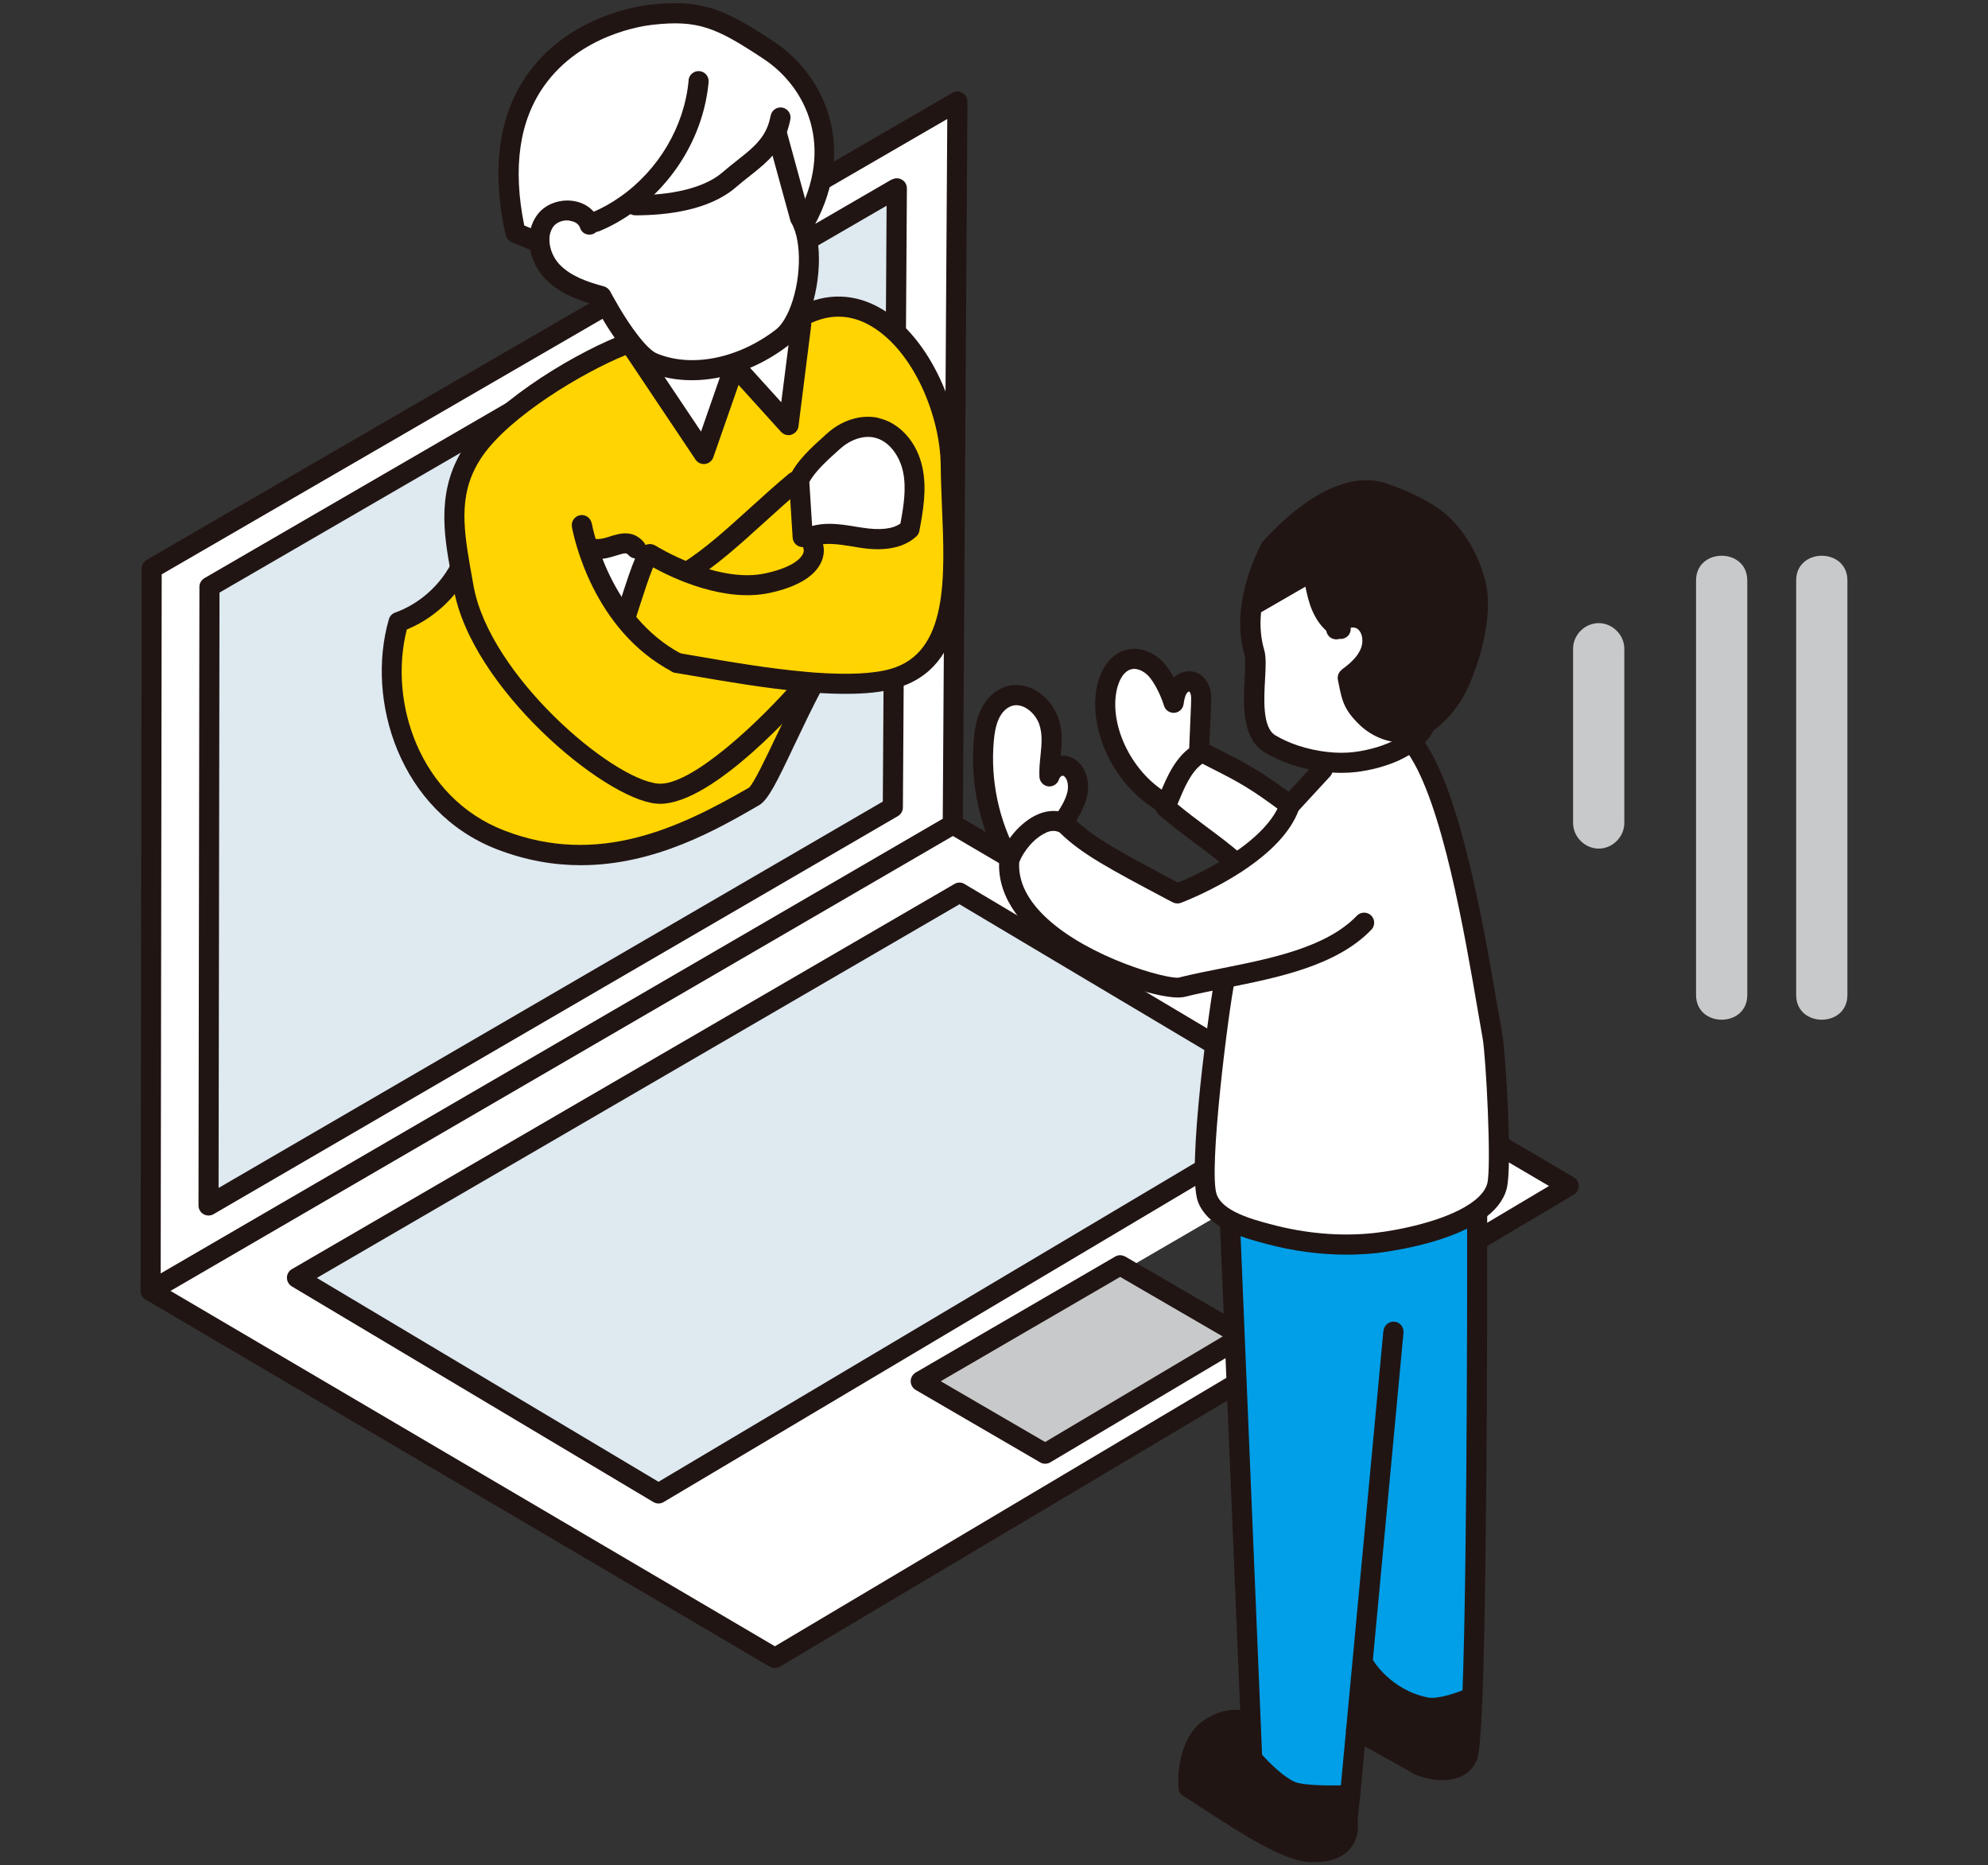 <svg xmlns="http://www.w3.org/2000/svg" width="194" height="182" viewBox="0 0 194 182">
    <rect x="0" y="0" width="194" height="182" fill="#333333" stroke="none"/>
    <path d="M14.7,125.95l60.9,35.82,77.47-46.06-60.08-35.27L14.7,125.95ZM116.97,133.84l-12.15-7.07,19.46-11.31,11.95,6.94-19.26,11.45h0ZM128.23,107.69l-63.97,38.03-35.28-21.04,64.65-37.59,34.6,20.59h0Z" style="fill:#fff"/>
    <polygon points="89.85 134.77 102 141.84 121.26 130.39 109.31 123.45 89.85 134.77" style="fill:#c8c9ca"/>
    <polygon points="28.98 124.68 64.26 145.72 128.23 107.69 93.63 87.09 28.98 124.68" style="fill:#dee9f0"/>
    <path d="M92.98,80.44l.45-70.54L14.8,55.48l-.1,70.48,78.28-45.51h0ZM20.44,57.26L87.51,18.36l-.39,60.41L20.35,117.62s.09-60.36.09-60.36Z" style="fill:#fff"/>
    <polygon points="87.13 78.78 87.51 18.36 20.44 57.26 20.35 117.62 87.13 78.78" style="fill:#dee9f0"/>
    <path d="M92.94,9.06L14.31,54.63c-.3.18-.49.5-.49.85l-.1,70.47c0,.35.19.68.49.85.15.09.32.13.49.13s.34-.04.49-.13l78.28-45.51c.3-.17.49-.49.49-.84l.45-70.54c0-.35-.18-.68-.49-.85-.3-.18-.68-.18-.98,0ZM92.01,79.88L15.68,124.25l.1-68.21L92.44,11.61l-.44,68.26h.01Z" style="fill:#211513"/>
    <path d="M87.02,17.51L19.95,56.41c-.3.18-.49.5-.49.85l-.09,60.36c0,.35.19.68.49.85.15.09.32.13.49.13s.34-.04.49-.13l66.78-38.84c.3-.17.48-.49.49-.84l.39-60.41c0-.35-.18-.68-.49-.85-.3-.18-.68-.18-.98,0v-.02ZM86.15,78.21L21.33,115.91l.09-58.09L86.52,20.07l-.37,58.14Z" style="fill:#211513"/>
    <path d="M15.2,125.11c-.47-.27-1.07-.12-1.34.35-.27.47-.12,1.07.35,1.34l60.9,35.82c.15.09.33.14.5.14s.35-.05.5-.14l77.47-46.06c.3-.18.48-.5.48-.85s-.18-.67-.48-.84l-60.08-35.27c-.47-.27-1.07-.12-1.34.35s-.12,1.07.35,1.34l58.65,34.43-75.54,44.91L15.2,125.11Z" style="fill:#211513"/>
    <path d="M94.13,86.25c-.31-.18-.69-.18-.99,0L28.49,123.83c-.3.17-.49.49-.49.84s.18.67.48.85l35.28,21.04c.15.09.33.14.5.14s.35-.05.5-.14l63.97-38.03c.3-.18.48-.5.48-.84s-.18-.67-.48-.84l-34.6-20.59h0ZM64.26,144.58l-33.34-19.89,62.71-36.46,32.69,19.46s-62.06,36.89-62.06,36.89Z" style="fill:#211513"/>
    <path d="M109.8,122.61c-.31-.18-.68-.18-.98,0l-19.46,11.31c-.3.18-.49.5-.49.85s.19.67.49.85l12.15,7.07c.15.09.32.13.49.13s.35-.05.5-.14l19.26-11.45c.3-.18.48-.5.48-.85s-.19-.67-.49-.84l-11.95-6.94h0ZM101.99,140.7l-10.19-5.93,17.51-10.18,10.01,5.81-17.33,10.3h0Z" style="fill:#211513"/>
    <path d="M78.32,30.83l-.48-.04c-.42.94-.94,1.71-1.56,2.17-3.98,3.06-8.89,3.98-12.59,2.44-.68-.28-1.46-1.07-2.19-2.01l-.08.06c-4.34,1.59-12.14,6.18-15.12,10.44-2.63,3.79-2.09,7.63-1.38,11.63.1.57.21,1.14.31,1.72,1.59,9.16,13.96,19.7,18.88,20.18,4.92.48,14.41-10.62,14.41-10.62l.03-.28c.28.03.55.05.82.07,3.02.23,5.78.19,7.79-.38,7.58-2.15,5.67-12.94,5.61-20.82s-6.51-18.71-14.46-14.57h.01ZM88.77,51.61c-1.23,1.15-3.15,1.11-4.82.84-1.67-.26-3.45-.66-5.01,0-.2-.02-.4-.03-.61-.05l-.35-5.56c.6-1.38,2.25-2.8,3.37-3.8,1.12-1.01,2.68-1.63,4.16-1.31,1.89.41,3.19,2.24,3.58,4.14.39,1.89.03,3.84-.32,5.74Z" style="fill:#ffd400"/>
    <polygon points="63.7 35.62 68.79 43.88 71.7 36.2 76.92 41.23 78.31 30.68 77.37 32.52 71.82 35.36 63.7 35.62" style="fill:#fff"/>
    <polygon points="60.21 59.75 61.89 58.46 62.92 54.85 61.31 52.91 57.44 53.68 60.21 59.75" style="fill:#fff"/>
    <path d="M85.5,41.73c-1.47-.32-3.04.3-4.16,1.31-1.11,1-2.77,2.42-3.37,3.8l.35,5.56c.21,0,.41.03.61.05,1.56-.67,3.33-.27,5.01,0,1.67.27,3.59.32,4.82-.84.35-1.9.71-3.85.32-5.74s-1.69-3.73-3.58-4.14Z" style="fill:#fff"/>
    <path d="M64.11,77.43c-4.92-.48-17.29-11.02-18.88-20.18-.1-.58-.21-1.15-.31-1.72h-.06c-1.3,2.41-3.47,4.28-5.96,5.17-2.1,7.23.83,17.73,9.97,21.26,9.98,3.86,18.43-.6,24.72-4.23,1.05-.61,3.17-6.04,5.77-10.93v-.19c-.26-.02-.53-.04-.81-.07l-.03.28s-9.49,11.1-14.41,10.62h0Z" style="fill:#ffd400"/>
    <path d="M63.62,1.43c-4.67.51-16.98,4.56-13.32,21.28l2.25.93h.08c-.05-.74.12-1.47.55-2.07,1.02-1.42,3.64-1.36,4.29.2l.66-.12c1.03-.44,2.01-.98,2.92-1.62h.95c2.81.01,6.78-.43,9.14-2.45,1.9-1.64,3.63-2.61,4.53-4.52l.16.08,2.23,8.13.56.3c3.81-7.01,1.17-13.48-3.57-16.62-4.75-3.16-6.75-4.01-11.42-3.5v-.02Z" style="fill:#fff"/>
    <path d="M75.67,13.05c-.9,1.92-2.63,2.88-4.53,4.52-2.36,2.03-6.32,2.47-9.14,2.47h-.95c-.91.63-1.89,1.17-2.92,1.6l-.66.12c-.66-1.56-3.27-1.63-4.29-.2-.44.61-.6,1.33-.55,2.07.05,1.04.53,2.11,1.26,2.88,1.25,1.31,3.04,1.93,4.78,2.4,0,0,1.32,2.55,2.84,4.48.73.93,1.5,1.72,2.19,2.01,3.71,1.54,8.62.62,12.59-2.44.62-.46,1.13-1.23,1.56-2.17,1.27-2.86,1.54-7.28.21-9.53l-2.23-8.13s-.16-.08-.16-.08Z" style="fill:#fff"/>
    <path d="M55.58,21.54c.23.03.8.14,1.01.64,0,.01.03.09.03.1.18.5.72.73,1.23.56.5-.17.77-.74.61-1.25-.03-.09-.06-.18-.07-.2-.42-.99-1.38-1.66-2.58-1.8-1.35-.15-2.69.4-3.41,1.41-.55.76-.8,1.7-.74,2.68.06,1.27.62,2.55,1.53,3.51,1.32,1.38,3.08,2.06,4.82,2.55.44.8,1.51,2.7,2.73,4.25.96,1.23,1.8,1.99,2.58,2.31,1.29.54,2.72.8,4.2.8,3.13,0,6.5-1.17,9.36-3.36.72-.54,1.34-1.4,1.86-2.56,1.29-2.89,1.73-7.61.23-10.31l-2.19-8.01c-.14-.52-.68-.83-1.2-.69s-.83.68-.69,1.2l2.23,8.13c.02.08.06.16.1.24,1.09,1.84.96,5.87-.26,8.63-.38.84-.81,1.46-1.26,1.8-3.67,2.82-8.23,3.73-11.62,2.31-.21-.09-.79-.42-1.79-1.71-1.44-1.83-2.72-4.3-2.74-4.33-.13-.24-.35-.42-.62-.5-1.6-.43-3.23-.99-4.32-2.13-.58-.61-.95-1.45-.99-2.26-.03-.38.02-.94.37-1.43.31-.43.95-.68,1.6-.6v.02Z" style="fill:#211513"/>
    <path d="M75.2,11.29c-.09.5-.23.94-.42,1.34-.58,1.23-1.59,2.03-2.87,3.04-.45.36-.93.73-1.41,1.15-2.26,1.94-6.29,2.23-8.5,2.23-.54,0-.98.44-.98.98s.44.98.98.98c3.02,0,7.17-.47,9.78-2.71.46-.4.92-.76,1.35-1.1,1.36-1.08,2.65-2.1,3.42-3.74.26-.55.45-1.15.58-1.82.1-.53-.25-1.04-.78-1.14s-1.04.25-1.14.78h-.01Z" style="fill:#211513"/>
    <path d="M67.2,7.84c-.41,4.48-2.92,8.74-6.7,11.38-.85.6-1.77,1.11-2.74,1.52-.5.21-.73.79-.52,1.28.16.37.52.6.9.6.13,0,.26-.02.38-.08,1.1-.46,2.14-1.04,3.1-1.72,4.25-2.97,7.07-7.76,7.53-12.81.05-.54-.35-1.02-.89-1.07-.53-.05-1.02.35-1.07.89h.01Z" style="fill:#211513"/>
    <path d="M77.73,21.12c-.03.06-.06.13-.08.18-.17.52.12,1.07.63,1.23.48.15.98-.08,1.19-.52h0c4.2-7.74.92-14.71-3.89-17.91C70.61.8,68.42-.08,63.51.45c-1.3.14-7.96,1.13-11.97,6.71-2.88,4-3.62,9.31-2.2,15.76.07.31.29.57.58.7l2.25.93c.12.05.25.07.38.07.38,0,.75-.23.91-.6.21-.5-.03-1.07-.53-1.28l-1.77-.74c-1.15-5.66-.48-10.26,1.99-13.69,3.52-4.9,9.44-5.78,10.59-5.9,4.36-.47,6.11.24,10.78,3.34,4.24,2.81,6.89,8.65,3.25,15.34,0,.01-.01.03-.02.04h-.02Z" style="fill:#211513"/>
    <path d="M74.71,55.94c-4.74,1.04-10.68-2.66-10.74-2.7-.07-.04-.14-.07-.21-.1-.27-.09-.57-.07-.83.06-.69.35-1.08,1.35-2.42,5.5l-.26.81c-.17.51.11,1.07.63,1.24.1.03.2.05.3.05.41,0,.8-.26.93-.68l.26-.82c.41-1.26.97-3.01,1.36-3.94,1.93,1.06,6.94,3.46,11.4,2.49,2.51-.55,4.14-1.47,4.87-2.73.59-1.02.36-1.87.31-2.03-.16-.52-.72-.83-1.24-.66-.52.16-.81.69-.64,1.21.08.4-.44,1.58-3.72,2.3Z" style="fill:#211513"/>
    <path d="M86.9,65.27c-1.69.48-4.2.59-7.45.35-.27-.02-.53-.04-.81-.07-3.63-.32-7.48-.98-10.88-1.57l-1.53-.26c-.54-.09-1.04.27-1.13.8s.27,1.04.8,1.13l1.53.26c3.44.59,7.33,1.26,11.03,1.59.28.03.56.05.85.07,1.17.09,2.24.13,3.23.13,1.99,0,3.61-.18,4.91-.55,7.12-2.02,6.76-10.44,6.44-17.87-.06-1.37-.11-2.66-.12-3.89-.04-5.24-2.92-12.36-7.67-15.21-2.63-1.58-5.47-1.66-8.23-.22-.48.25-.67.84-.42,1.32s.84.67,1.32.42c2.15-1.12,4.27-1.07,6.31.16,4.16,2.5,6.68,8.85,6.72,13.55.01,1.27.07,2.58.12,3.96.3,7.03.61,14.3-5.02,15.9h0Z" style="fill:#211513"/>
    <path d="M61.05,34.65l6.82,10.19c.21.31.57.48.94.43s.68-.3.8-.65l3-8.61c.18-.51-.09-1.07-.6-1.25s-1.07.09-1.25.6l-2.35,6.75-6.17-9.21c-.25-.38-.73-.53-1.15-.37-4.53,1.66-12.47,6.34-15.59,10.8-2.97,4.27-2.18,8.76-1.54,12.37l.08.45c.08.42.16.84.23,1.27,1.68,9.66,14.6,20.49,19.75,20.99.13.01.26.02.39.02,5.31,0,13.88-9.83,14.86-10.98.35-.41.3-1.03-.11-1.38s-1.03-.3-1.38.11c-3.54,4.14-10.37,10.58-13.57,10.28-4.56-.44-16.49-10.63-18.01-19.36-.07-.44-.15-.87-.23-1.3l-.08-.44c-.75-4.27-1.11-7.55,1.22-10.9,2.69-3.85,9.65-8.06,13.94-9.81Z" style="fill:#211513"/>
    <path d="M59.57,52.33c-.47.15-.92.29-1.35.26-.54-.03-1.01.37-1.05.91s.37,1.01.91,1.05h.25c.7,0,1.31-.19,1.82-.35.91-.29.99-.25,1.18-.04.36.41.98.45,1.38.09.41-.36.45-.98.09-1.38-1.07-1.22-2.38-.81-3.24-.54h0Z" style="fill:#211513"/>
    <path d="M85.71,40.77c-1.67-.36-3.55.21-5.02,1.54l-.24.22c-1.15,1.03-2.72,2.44-3.37,3.92-.06.14-.09.3-.08.45l.35,5.56c.03.49.42.88.91.92.2,0,.39.03.57.05.16.02.33,0,.49-.07,1.13-.49,2.49-.26,3.93-.03l.53.09c.38.06,1.08.17,1.9.17,1.2,0,2.66-.25,3.75-1.26.15-.14.26-.33.29-.54.35-1.88.74-4.02.31-6.11-.51-2.52-2.22-4.44-4.34-4.9h.02ZM87.87,51.08c-.78.55-2.01.68-3.77.4l-.52-.08c-.84-.14-1.74-.29-2.65-.29-.56,0-1.12.06-1.68.21l-.27-4.28c.54-1.04,1.83-2.19,2.78-3.05l.25-.22c.99-.89,2.25-1.3,3.29-1.08,1.55.33,2.54,1.94,2.83,3.37.33,1.61.05,3.33-.26,5.01h0Z" style="fill:#211513"/>
    <path d="M77.04,46.18c-1.31,1.09-2.6,2.25-3.84,3.38-2.32,2.1-4.51,4.09-6.66,5.41-.46.28-.61.89-.32,1.35.18.3.51.47.84.47.17,0,.35-.05.51-.14,2.31-1.42,4.57-3.46,6.96-5.63,1.23-1.11,2.49-2.26,3.77-3.32.42-.35.47-.96.13-1.38-.35-.42-.96-.47-1.38-.13h0Z" style="fill:#211513"/>
    <path d="M57.74,51.06c-.1-.53-.61-.89-1.14-.79s-.88.61-.79,1.14c.19,1.02,2.05,10.06,9.79,14.13.15.08.3.11.46.11.35,0,.69-.19.87-.52.25-.48.07-1.07-.41-1.32-7.04-3.7-8.71-12.39-8.77-12.75h0Z" style="fill:#211513"/>
    <path d="M45.72,56.01c.26-.48.08-1.07-.4-1.33-.47-.26-1.07-.08-1.33.39-1.18,2.18-3.16,3.89-5.43,4.7-.3.11-.53.35-.61.65-2.3,7.95,1.08,18.79,10.55,22.45,2.85,1.1,5.59,1.55,8.18,1.55,7.26,0,13.33-3.5,17.39-5.85.88-.51,1.7-2.17,3.45-5.87.81-1.7,1.72-3.62,2.69-5.45.25-.48.07-1.07-.4-1.33-.48-.25-1.07-.07-1.33.4-1,1.87-1.92,3.81-2.74,5.53-.99,2.07-2.21,4.66-2.66,5.01-6.73,3.88-14.68,7.73-23.88,4.17-8.26-3.19-11.31-12.54-9.5-19.61,2.52-1.03,4.69-2.98,6.01-5.42h.01Z" style="fill:#211513"/>
    <path d="M77.22,31.53l-.98,7.72-3.83-4.23c-.36-.4-.98-.43-1.38-.07s-.43.98-.07,1.38l5.26,5.81c.19.21.45.32.73.32.1,0,.2,0,.29-.05.36-.12.63-.43.68-.81l1.24-9.84c.07-.54-.31-1.03-.85-1.1s-1.03.31-1.1.85v.02Z" style="fill:#211513"/>
    <path d="M117.82,116.92c.37.96,1.21,1.66,2.21,2.18,1.22.64,2.66,1.02,3.79,1.32,3.37.9,6.97,1.25,10.45.86,2.21-.25,6.96-1.13,9.74-3.02,1.03-.69,1.79-1.52,2.06-2.5.51-1.84-.1-12.86-.43-14.65-1.19-6.62-3.49-22.39-7.41-28.11l-.42-.08c-1.47,1.2-3.72,1.86-5.62,2.1-.97.12-2.04.1-3.12-.04v.12l-3.22,3.49c-.79,2.25-2.98,4.18-5.21,5.64-2.86,1.87-5.76,2.97-5.76,2.97-6.06-3.22-8.8-4.65-10.87-6.72-.1-.07-.21-.12-.32-.17-2.01-.93-4.52,1.63-5.2,3.59,0,.01,0,.03-.01.04-.69,8.3,15.54,13.06,16.92,12.36,1.25-.31,2.63-.59,4.07-.87l.03.17c-.53,2.49-2.68,18.75-1.69,21.34v-.02Z" style="fill:#fff"/>
    <path d="M123.82,120.42c-1.13-.3-2.57-.68-3.79-1.32v.02l2.03,49.11.14,3.36s2.01,2.41,3.78,3.17c1.4.62,5.77.38,5.77.38l.59-6.31.61-6.49h.12s1.89,3.42,6.11,4.25c1.58.31,4.4-.95,4.4-.95h.1c.54-13.78.47-47.18.47-47.18l-.13-.19c-2.79,1.89-7.53,2.77-9.74,3.02-3.48.39-7.08.04-10.45-.86h0Z" style="fill:#009fe8"/>
    <path d="M139.17,166.59c-4.22-.83-6.11-4.23-6.11-4.23h-.12l-.61,6.47c2.38,1.29,5.62,3.1,6.15,3.43,0,0,3.66,1.49,4.71-.88.19-.44.35-2.57.48-5.75h-.1s-2.81,1.27-4.4.95h0Z" style="fill:#211513"/>
    <path d="M125.98,174.76c-1.77-.77-3.78-3.17-3.78-3.17l-.14-3.36c-.37-.26-1.69-.96-3.8.28-2.61,1.54-2.28,5.89-2.28,5.89,3.69,2.32,9.15,6.22,11.89,6.31,4.38.15,3.61-3.07,3.61-3.07l.27-2.5s-4.36.24-5.77-.38h0Z" style="fill:#211513"/>
    <path d="M117.13,73.48c-1.76.94-2.57,3.26-3.3,5-.03.09-.08.18-.11.26,2.53,2.17,4.38,3.27,6.92,5.44v.03c2.24-1.46,4.43-3.39,5.22-5.64-3.84-2.9-4.9-3.3-8.56-5.18-.06.03-.11.06-.17.09Z" style="fill:#fff"/>
    <path d="M117.11,67.39c-.13-.41-.45-.8-.87-.89-.5-.11-1,.21-1.27.64-.28.42-.37.94-.44,1.44-.31-1.02-.86-2.19-1.51-3.03s-1.73-1.43-2.77-1.21c-1.42.3-2.14,1.92-2.32,3.36-.54,4.14,2.2,8.85,5.91,10.78h.02c.73-1.73,1.54-4.05,3.3-4.99l-.12-.22c.06-1.52.13-3.05.19-4.57.01-.44.03-.89-.1-1.3h-.02Z" style="fill:#fff"/>
    <path d="M102.33,70.3c-.56-1.54-2.2-2.82-3.78-2.39-.86.24-1.54.93-1.92,1.73-.39.8-.54,1.69-.62,2.58-.36,4.01.51,8.13,2.46,11.65h.03c.68-1.96,3.19-4.51,5.2-3.58l.03-.08c.56-.74,1.14-1.7,1.38-2.63s.06-2.07-.66-2.61c-.78-.59-1.78-.05-2.02.8-.07-1.85.57-3.62-.09-5.46h0Z" style="fill:#fff"/>
    <path d="M119.72,94.62c-.53-.11-1.05.22-1.16.75-.45,2.09-2.81,18.87-1.65,21.9.41,1.08,1.31,1.99,2.67,2.7,1.34.7,2.87,1.1,3.99,1.4,2.6.7,5.27,1.05,7.83,1.05,1.01,0,2-.05,2.98-.16.67-.08,6.69-.81,10.18-3.18,1.32-.88,2.14-1.91,2.46-3.05.6-2.14-.1-13.39-.41-15.09-.14-.79-.3-1.72-.48-2.74-1.32-7.68-3.52-20.54-7.08-25.75-.31-.45-.92-.56-1.36-.26s-.56.92-.26,1.36c3.32,4.85,5.48,17.45,6.77,24.97.18,1.03.34,1.96.48,2.76.33,1.8.89,12.62.45,14.22-.19.68-.75,1.33-1.67,1.95-2.52,1.71-7.03,2.6-9.3,2.85-3.2.36-6.69.08-10.09-.83-1.03-.27-2.44-.64-3.59-1.24-.92-.48-1.51-1.04-1.74-1.66-.85-2.22,1.15-18.04,1.74-20.79.11-.53-.22-1.05-.75-1.16h0Z" style="fill:#211513"/>
    <path d="M102.07,81.24c.47-.2.88-.22,1.24-.06.03.02.07.03.1.05,2.11,2.08,4.78,3.5,10.55,6.56l.48.25c.25.13.54.15.81.05.12-.05,3.04-1.15,5.95-3.06,2.88-1.89,4.73-3.88,5.52-5.94l3.08-3.34c.37-.4.34-1.02-.06-1.38-.4-.37-1.02-.34-1.39.06l-3.21,3.49c-.09.1-.16.21-.2.34-.59,1.69-2.26,3.47-4.82,5.15-2.12,1.39-4.29,2.34-5.17,2.71l-.07-.04c-5.66-3.01-8.25-4.38-10.16-6.3-.05-.05-.1-.09-.15-.12-.15-.1-.3-.18-.45-.25-.86-.39-1.83-.38-2.82.04-1.77.76-3.21,2.64-3.72,4.12v.03c-.03.08-.05.17-.06.25-.27,3.21,1.65,6.29,5.53,8.93,3.83,2.59,9.48,4.55,11.91,4.55.28,0,.52-.03.71-.08,1.2-.3,2.52-.56,4.01-.86,5.05-1.01,10.76-2.15,14.15-5.68.37-.39.36-1.01-.03-1.39-.39-.37-1.01-.36-1.39.03-2.96,3.09-8.36,4.17-13.12,5.12-1.52.3-2.87.57-4.12.88-.04,0-.08.02-.11.04-1.25.16-8.69-1.93-12.86-5.75-1.93-1.77-2.85-3.62-2.74-5.5.39-1.04,1.45-2.38,2.61-2.88v-.02Z" style="fill:#211513"/>
    <path d="M143.17,164.74c-.98.44-2.88,1.07-3.81.89-3.68-.72-5.41-3.69-5.44-3.75-.26-.47-.86-.64-1.33-.38s-.64.86-.38,1.33c.09.16,2.16,3.81,6.77,4.72.23.05.48.07.74.07,1.78,0,3.98-.96,4.25-1.09.49-.22.71-.8.49-1.3-.22-.49-.8-.72-1.3-.49h0Z" style="fill:#211513"/>
    <path d="M142.3,170.98c-.59,1.32-2.97.54-3.38.39-.77-.46-3.91-2.21-6.12-3.41-.47-.26-1.07-.08-1.33.39s-.08,1.07.39,1.33c2.42,1.31,5.61,3.09,6.11,3.4.05.03.1.06.15.08.67.27,1.65.53,2.65.53,1.33,0,2.68-.45,3.33-1.92.12-.28.35-.8.56-6.1.53-13.64.47-46.89.47-47.22,0-.54-.44-.98-.98-.98h0c-.54,0-.98.44-.98.98,0,.33.06,33.55-.47,47.14-.17,4.42-.35,5.26-.39,5.39h-.01Z" style="fill:#211513"/>
    <path d="M131.85,174.17c-.54-.05-1.02.33-1.08.87l-.27,2.5c-.01.1,0,.22.02.32,0,0,.15.74-.26,1.24-.38.46-1.2.68-2.36.64-1.99-.07-6.22-2.81-9.31-4.82-.57-.37-1.13-.73-1.65-1.06,0-1.27.33-3.62,1.82-4.49,1.66-.98,2.58-.44,2.71-.36l1.39-1.38s-.08-.09-.24-.2c-.48-.33-2.24-1.3-4.86.24-3.11,1.82-2.78,6.6-2.76,6.8.02.31.19.59.46.76.64.4,1.34.86,2.07,1.33,3.65,2.37,7.78,5.05,10.32,5.14h.33c1.66,0,2.88-.46,3.62-1.37.84-1.03.76-2.24.68-2.72l.25-2.35c.06-.54-.33-1.02-.87-1.08h0Z" style="fill:#211513"/>
    <path d="M135,129.84l-4.15,44.36c-1.67.04-3.78-.03-4.48-.33-1.13-.49-2.54-1.91-3.21-2.66l-2.16-52.12c-.02-.54-.48-.96-1.02-.94-.54.02-.96.48-.94,1.02l2.18,52.47c0,.22.09.42.23.59.09.11,2.18,2.59,4.14,3.44.96.42,2.82.51,4.29.51.89,0,1.63-.03,1.93-.05.49-.03.88-.4.92-.89l4.23-45.21c.05-.54-.35-1.02-.88-1.07s-1.02.35-1.07.88h-.01Z" style="fill:#211513"/>
    <path d="M102.95,79.62c-.33.43-.24,1.05.19,1.37.43.33,1.05.24,1.37-.19.54-.72,1.25-1.81,1.54-2.98.31-1.19.11-2.78-1.02-3.64-.45-.34-.98-.49-1.52-.44.12-1.2.22-2.44-.27-3.78-.69-1.91-2.79-3.6-4.96-3-1.07.29-2,1.11-2.54,2.24-.5,1-.64,2.09-.71,2.93-.37,4.19.54,8.53,2.58,12.21.18.32.51.51.86.51.16,0,.32-.04.47-.12.47-.26.64-.86.38-1.33-1.85-3.34-2.68-7.28-2.34-11.09.06-.67.17-1.52.52-2.24.3-.62.78-1.07,1.3-1.21,1.05-.29,2.21.7,2.6,1.77.35.98.25,2,.14,3.08-.07.67-.14,1.35-.11,2.08.02.48.39.88.86.94.49.05.93-.25,1.06-.71.04-.14.16-.27.29-.32.07-.03.13-.01.2.04.34.26.47.95.31,1.59-.17.67-.6,1.48-1.21,2.28h0Z" style="fill:#211513"/>
    <path d="M117.33,74.51l.82.42c2.64,1.34,3.84,1.95,7.12,4.42.43.33,1.05.24,1.37-.19.33-.43.24-1.05-.19-1.37-3.41-2.58-4.75-3.25-7.41-4.61l-1.3-.66c-.28-.14-.61-.15-.89,0-.08.04-.16.08-.19.1-1.89,1.01-2.8,3.2-3.52,4.96l-.33.79c-.16.39-.06.84.27,1.12,1.29,1.11,2.42,1.95,3.51,2.76,1.11.83,2.17,1.62,3.41,2.68.18.16.41.24.64.24.28,0,.55-.12.74-.34.35-.41.3-1.03-.11-1.38-1.29-1.11-2.42-1.95-3.51-2.76-.95-.71-1.85-1.38-2.86-2.22l.06-.13c.59-1.42,1.24-3.01,2.37-3.82h0Z" style="fill:#211513"/>
    <path d="M116.03,73.22c-.02.54.4,1,.94,1.02.54.03,1-.4,1.02-.94l.2-4.64c.02-.47.03-1.01-.14-1.57-.25-.8-.87-1.4-1.59-1.55-.67-.15-1.38.08-1.91.57-.24-.44-.5-.83-.76-1.17-.96-1.23-2.43-1.85-3.75-1.57-1.94.42-2.87,2.44-3.09,4.19-.58,4.43,2.25,9.6,6.43,11.78.14.08.3.11.45.11.35,0,.7-.19.87-.53.25-.48.06-1.07-.42-1.32-3.44-1.79-5.86-6.18-5.39-9.79.13-1.04.62-2.32,1.55-2.52.67-.14,1.4.34,1.8.86.52.67,1.04,1.71,1.35,2.71.13.44.56.72,1.01.69.46-.03.83-.38.9-.83.06-.43.13-.8.3-1.06.08-.13.21-.2.23-.2.03.02.11.1.15.23.08.24.06.57.05.96l-.19,4.57h-.01Z" style="fill:#211513"/>
    <path d="M123.9,72.56c.73.45,1.58.83,2.48,1.13,1.9.62,4.05.89,5.84.66,1.48-.18,3.19-.63,4.56-1.39,1.07-.59,1.94-1.36,2.35-2.36,0,0,2.16-1.29,3.42-4.32,1.26-3.04,1.92-6.16,1.6-8.68,0,0-.63-4.12-3.84-6.8-1.97-1.65-5.62-2.8-5.62-2.8-3.76-1-8.14,2.62-10.73,5.53h0c-2.23,4.47-2.23,7.84-1.56,10.12.5,1.72-1.05,7.33,1.5,8.91Z" style="fill:#fff"/>
    <path d="M132.09,67.94c.14.88.76,1.6,1.41,2.21.74.7,1.58,1.35,2.58,1.52,1.65.28,3.21-.82,4.34-2.06,2.02-2.22,3.34-5.07,3.7-8.05.39-3.2-.34-6.57-2.23-9.19s-4.97-4.4-8.19-4.51c-1.18-.04-2.38.14-3.46.62-1.13.5-2.1,1.31-3.02,2.15-2.26,2.04-4.44,4.51-4.81,7.53l.04.4c1.68-.71,3.37-1.43,5.05-2.14,1.32.71,1.11,4.22,2.43,4.92.34.18,1.54-1.43,1.89-1.25.69.37,1.43.78,1.78,1.48.5,1.01.04,2.22-.51,3.21-.54.99-1.18,2.04-1.01,3.16h0Z" style="fill:#211513"/>
    <path d="M130.94,65.35c-.31.23-.46.61-.38.99l.07.34c.32,1.62.5,2.51,1.93,3.93.99,1.01,2.55,1.83,4.17,1.83.63,0,1.27-.13,1.89-.42.49-.23.7-.81.47-1.3-.23-.49-.81-.7-1.3-.47-1.27.6-2.89-.06-3.83-1.02-.95-.95-1.09-1.4-1.35-2.68.74-.59,1.58-1.43,2.02-2.53.53-1.32.37-3.19-.96-4.2-.64-.5-1.53-.66-2.38-.45-.79.2-1.42.71-1.71,1.39-.06.14-.11.29-.14.43-.12.53.21,1.05.74,1.17s1.05-.21,1.17-.74c0-.04.02-.07.03-.1.04-.1.2-.21.39-.26.26-.07.53-.03.7.1.53.4.59,1.29.33,1.92-.28.69-.85,1.32-1.86,2.05v.02Z" style="fill:#211513"/>
    <path d="M131.05,60.37c-1.21-.87-1.49-2.28-1.75-3.52-.12-.57-.22-1.06-.4-1.48-.11-.25-.33-.45-.59-.54-.26-.09-.55-.06-.79.08l-5.35,3.08c-.47.27-.63.87-.36,1.34s.87.63,1.34.36l4.24-2.45c.28,1.36.7,3.39,2.51,4.69.17.12.31.21.45.29.15.08.31.12.48.12.34,0,.68-.18.86-.5.26-.47.09-1.07-.38-1.33-.09-.05-.17-.11-.25-.16v.02Z" style="fill:#211513"/>
    <path d="M123.38,73.39c.8.49,1.7.9,2.69,1.23,1.58.52,3.27.79,4.83.79.5,0,.98-.03,1.44-.08,1.05-.13,3.09-.49,4.91-1.51,1.26-.69,2.15-1.55,2.65-2.56.68-.48,2.44-1.93,3.55-4.61,1.4-3.37,1.99-6.62,1.66-9.18-.03-.21-.73-4.55-4.18-7.43-2.1-1.75-5.8-2.93-5.96-2.98-4.8-1.28-9.82,3.63-11.76,5.81-.09.1-.15.21-.19.32-2.44,4.96-2.2,8.57-1.57,10.73.11.39.06,1.34.01,2.27-.13,2.46-.31,5.82,1.91,7.2h0ZM124.78,54.06c1.45-1.6,5.94-6.11,9.65-5.12,0,0,3.45,1.11,5.25,2.61,2.87,2.4,3.49,6.17,3.5,6.2.28,2.19-.27,5.1-1.53,8.15-1.12,2.7-2.99,3.84-3.01,3.86-.18.11-.32.27-.4.46-.3.71-.94,1.34-1.92,1.88-1.12.62-2.65,1.09-4.2,1.28-1.62.2-3.59-.03-5.41-.62-.85-.28-1.61-.63-2.28-1.03-1.23-.77-1.09-3.46-.98-5.43.07-1.24.12-2.21-.09-2.92-.54-1.83-.72-4.92,1.44-9.31h-.02Z" style="fill:#211513"/>
    <path d="M153.51,63.3v17c0,1.35,1.15,2.5,2.5,2.5s2.5-1.14,2.5-2.5v-17c0-1.35-1.15-2.5-2.5-2.5s-2.5,1.14-2.5,2.5h0Z" style="fill:#c8c9ca"/>
    <path d="M165.51,56.64v40.44c0,3.22,5,3.22,5,0v-40.44c0-3.22-5-3.22-5,0h0Z" style="fill:#c8c9ca"/>
    <path d="M175.28,56.64v40.44c0,3.22,5,3.22,5,0v-40.44c0-3.22-5-3.22-5,0h0Z" style="fill:#c8c9ca"/>
    <rect x="13.72" width="166" height="182" style="fill:none"/>
    <rect width="194" height="182" style="fill:none"/>
</svg>
